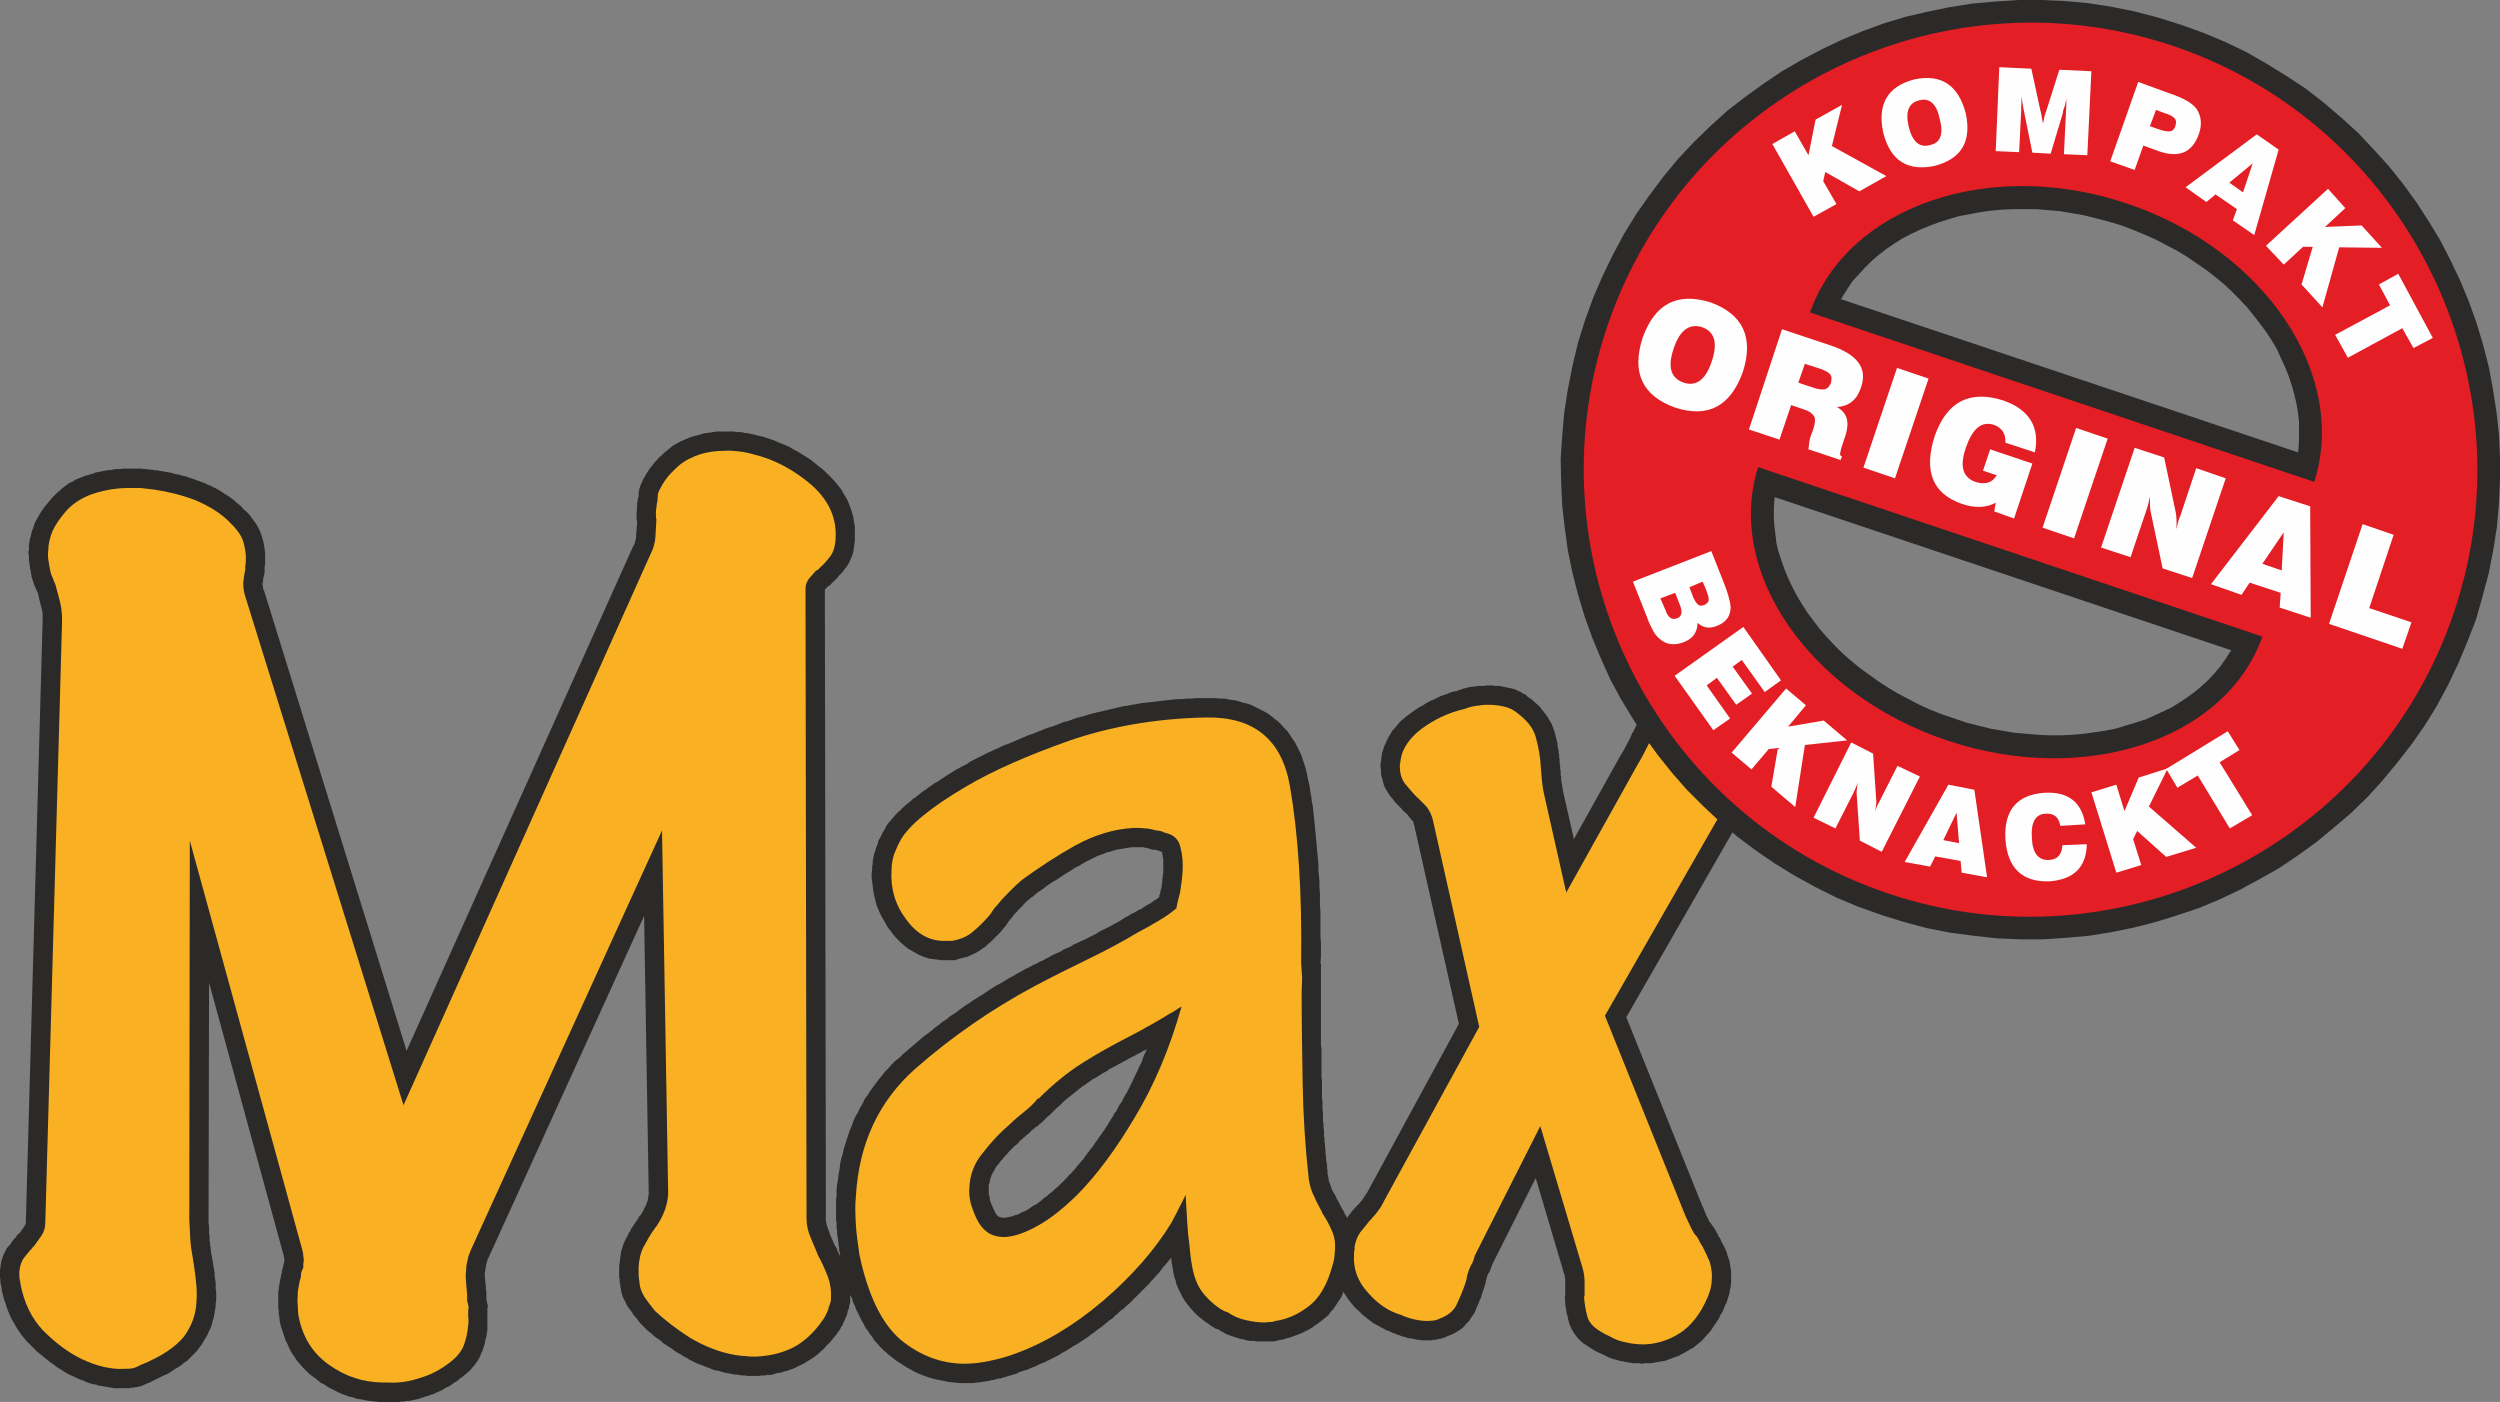 <?xml version="1.0" encoding="UTF-8"?>
<!DOCTYPE svg PUBLIC "-//W3C//DTD SVG 1.1//EN" "http://www.w3.org/Graphics/SVG/1.1/DTD/svg11.dtd">
<!-- Creator: CorelDRAW X7 -->
<svg xmlns="http://www.w3.org/2000/svg" xml:space="preserve" width="119.747mm" height="67.15mm" version="1.1" style="shape-rendering:geometricPrecision; text-rendering:geometricPrecision; image-rendering:optimizeQuality; fill-rule:evenodd; clip-rule:evenodd"
viewBox="0 0 4913 2755"
 xmlns:xlink="http://www.w3.org/1999/xlink">
 <rect x="0" y="0" width="4913" height="2755" fill="#808080" stroke="none"/>
 <defs>
  <style type="text/css">
   <![CDATA[
    .fil3 {fill:#FEFEFE}
    .fil0 {fill:#2B2A29}
    .fil2 {fill:#E31E24}
    .fil1 {fill:#F9B123}
   ]]>
  </style>
 </defs>
 <g id="Layer_x0020_1">
  <path class="fil0" d="M289 922l4 1 3 0 4 0 3 1 4 0 5 1 6 1 6 1 6 1 6 1 6 2 5 1 6 1 6 2 6 1 5 2 6 2 6 2 5 2 6 2 5 2 6 2 5 3 6 2 5 3 5 2 5 3 5 3 4 3 5 3 5 3 4 3 4 3 4 3 4 4 4 3 4 3 6 7 7 6 6 7 5 7 6 8 4 7 4 8 3 8 2 7 2 7 1 6 1 7 1 7 0 6 0 7 0 6 0 1 0 1 0 2 0 1 0 1 -1 1 0 1 0 1 0 1 0 1 0 1 0 1 0 1 0 1 0 1 0 4 -1 5 -1 3 0 2 -1 3 0 2 0 3 -1 2 0 2 0 2 0 1 0 1 1 2 0 2 0 2 1 2 1 2 280 904 445 -991 2 -3 1 -3 1 -2 0 -3 1 -2 1 -3 0 -2 0 -3 0 -4 1 -5 0 -4 0 -4 1 -5 0 -4 0 -3 0 0 -1 -3 0 -4 0 -3 0 -3 0 -3 1 -11 0 -2 0 -2 0 -2 0 -2 1 -3 0 -2 0 -2 1 -3 0 -2 1 -1 0 -2 0 -1 0 -1 0 -1 0 -1 0 -1 1 -7 3 -9 2 -4 2 -5 2 -4 3 -5 2 -4 3 -4 3 -5 3 -4 4 -5 4 -5 4 -4 4 -5 5 -4 5 -5 5 -4 6 -5 6 -5 7 -4 7 -4 7 -3 7 -3 7 -3 7 -2 4 -1 4 -1 3 -1 4 -1 3 -1 4 -1 3 0 4 -1 4 0 3 -1 4 0 3 -1 4 0 4 0 3 0 4 0 4 0 4 0 4 0 5 0 4 0 4 1 4 0 5 0 4 1 4 1 5 0 4 1 4 1 5 1 4 1 4 1 9 2 9 3 9 3 8 3 9 4 8 3 9 4 8 5 8 4 8 5 8 5 8 5 8 6 7 6 8 6 7 6 7 7 7 7 7 8 6 7 6 8 5 9 5 8 4 9 3 8 3 9 3 10 1 9 2 9 0 10 0 10 0 8 -1 7 -1 8 -1 7 -2 7 -3 7 -3 7 -4 7 -4 5 -3 4 -3 4 -3 3 -3 3 -3 4 -3 3 -3 3 -2 1 0 1 0 0 -1 1 0 0 -1 1 -1 0 -1 2 -3 3 -3 2 -1 0 -1 1 -1 2 -2 1 -1 2 -1 1 2 1235 0 3 0 3 1 2 0 3 1 3 1 3 1 3 1 3 2 4 1 5 2 4 2 5 2 4 2 5 2 4 2 3 2 4 2 6 3 5 1 3 0 0 0 -4 -1 -4 -1 -5 0 -4 -1 -4 0 -4 -1 -4 0 -4 -1 -4 0 -3 -1 -4 0 -4 0 -4 -1 -4 0 -4 0 -4 0 -3 -1 -4 0 -4 0 -4 0 -4 0 -4 0 -3 0 -4 0 -4 0 -4 0 -3 0 -4 0 -4 1 -4 0 -4 0 -10 1 -10 2 -11 1 -10 2 -10 1 -10 2 -9 3 -10 2 -10 3 -9 3 -10 3 -9 3 -9 4 -9 3 -9 4 -9 5 -8 4 -9 5 -8 4 -9 6 -8 5 -8 5 -7 6 -8 6 -8 6 -7 6 -8 7 -7 6 -7 7 -7 8 -6 7 -7 7 -6 7 -6 7 -6 7 -6 7 -6 7 -6 7 -5 8 -6 7 -6 7 -5 7 -6 8 -5 7 -6 8 -5 7 -5 8 -6 7 -5 8 -5 7 -5 8 -5 8 -5 8 -5 7 -5 8 -5 8 -5 8 -4 8 -5 8 -5 8 -4 8 -5 8 -4 8 -5 7 -3 7 -4 7 -3 7 -4 7 -3 7 -4 6 -3 7 -4 7 -3 7 -3 6 -4 7 -3 7 -3 6 -4 7 -3 6 -3 7 -3 6 -3 6 -3 6 -3 6 -3 6 -4 6 -3 6 -3 6 -3 6 -3 5 -3 6 -3 5 -3 5 -3 6 -4 6 -3 6 -4 5 -2 5 -3 5 -3 5 -2 4 -3 5 -3 5 -3 4 -2 4 -3 4 -3 4 -2 4 -3 1 -1 0 0 0 -3 1 -2 1 -2 0 -4 1 -2 0 -1 1 -2 0 -2 1 -2 0 -3 0 -3 1 -2 0 -4 0 -3 1 -3 0 -3 0 -3 1 -2 0 -3 0 -3 0 -3 0 -2 0 -3 0 -2 0 -2 0 -3 0 -2 0 -2 0 -3 0 -2 -1 -2 0 -2 0 -2 -1 -2 0 -2 0 -1 -1 -2 -1 0 -4 -2 -2 0 -1 -1 -1 0 -2 -1 0 0 -6 0 -8 -2 -1 -1 -2 0 -2 -1 -1 0 -2 0 -1 0 -2 -1 -2 0 -2 0 -3 0 -2 0 -2 0 -3 0 -2 0 -2 0 -5 0 -7 1 -6 1 -6 1 -6 1 -6 1 -6 2 -6 2 -6 1 -6 3 -6 2 -6 2 -6 3 -6 3 -6 3 -6 3 -7 4 -6 4 -7 3 -6 4 -6 4 -7 4 -6 4 -6 4 -6 4 -7 4 -6 4 -6 4 -6 5 -6 4 -6 4 -5 4 -3 3 -3 2 -3 2 -3 3 -3 2 -3 3 -2 2 -3 3 -2 3 -3 2 -2 3 -3 2 -2 3 -3 3 -2 2 -3 4 -2 2 0 1 -1 1 -1 1 0 0 -1 1 -1 1 -1 1 0 1 -1 1 -1 1 -1 2 -1 1 -1 1 0 1 -3 4 -6 7 -4 5 -5 5 -5 5 -4 4 -5 5 -5 4 -5 5 -6 4 -7 5 -7 4 -7 3 -8 4 -8 2 -8 2 -10 3 -6 0 0 0 0 0 -1 0 -1 0 0 0 -1 0 -1 0 0 0 0 0 -1 0 -1 0 0 0 0 0 -1 0 -1 0 -1 0 -1 0 0 0 0 0 -1 0 -1 0 -7 0 -8 -1 -8 -1 -8 -1 -7 -2 -8 -3 -7 -3 -7 -4 -7 -4 -7 -4 -6 -5 -6 -5 -6 -6 -6 -6 -5 -6 -5 -7 -5 -6 -4 -7 -4 -7 -4 -7 -4 -8 -3 -7 -3 -7 -2 -8 -2 -8 -2 -8 -1 -7 -1 -8 -1 -8 -1 -8 0 -9 1 -8 0 -5 1 -5 0 -5 1 -5 1 -6 1 -5 2 -4 1 -5 2 -5 2 -5 1 -5 2 -4 3 -5 2 -4 2 -5 3 -4 2 -4 2 -4 2 -3 3 -4 3 -3 3 -4 3 -3 3 -4 3 -3 4 -4 4 -3 3 -4 4 -3 4 -4 4 -3 5 -4 4 -4 5 -3 5 -4 5 -4 5 -4 5 -3 5 -4 6 -4 5 -4 6 -3 6 -4 6 -4 6 -4 6 -4 7 -4 6 -4 6 -3 5 -3 6 -3 6 -3 5 -4 6 -3 6 -3 6 -3 6 -3 6 -3 6 -3 7 -3 6 -3 7 -3 6 -3 7 -3 6 -2 7 -3 7 -3 7 -3 7 -3 7 -3 7 -3 7 -2 7 -3 8 -3 7 -3 8 -3 7 -2 8 -3 8 -3 7 -3 9 -2 8 -3 8 -3 8 -2 8 -2 9 -3 8 -2 8 -2 9 -2 8 -2 9 -2 8 -2 9 -2 8 -2 9 -1 9 -2 8 -1 9 -2 9 -1 9 -1 9 -1 8 -1 9 -1 9 -1 9 -1 9 -1 9 0 10 -1 9 0 9 -1 9 0 10 0 9 0 10 0 10 1 9 0 9 2 9 1 9 2 9 3 9 2 8 3 8 4 8 4 8 4 7 4 7 5 7 6 7 5 6 6 6 7 6 6 5 7 5 8 5 7 4 8 4 8 4 8 3 9 3 9 3 9 2 9 2 10 2 9 2 9 1 9 2 10 1 9 2 10 1 9 1 10 1 10 1 10 1 10 1 11 1 10 1 11 1 11 1 11 1 11 0 11 1 11 1 11 0 12 1 12 0 12 0 12 1 12 0 12 0 12 0 13 0 12 1 13 0 13 0 13 -1 12 1 3 0 3 0 4 0 4 0 4 0 4 0 4 0 3 0 4 0 4 0 4 0 4 0 3 0 4 0 4 0 3 0 4 0 6 0 5 0 5 0 6 0 5 0 6 0 5 0 6 0 5 0 6 0 5 0 6 0 5 0 6 0 5 0 6 0 6 0 5 1 6 0 6 0 5 0 6 0 6 0 5 0 6 0 6 0 6 0 5 0 6 1 6 0 6 0 6 0 5 0 6 0 6 0 5 1 6 0 6 0 6 0 5 1 6 0 6 0 6 0 5 1 6 0 6 1 6 0 5 0 6 1 6 0 6 1 5 0 6 1 6 0 6 1 5 0 6 1 6 1 6 0 6 1 5 0 6 1 5 1 3 0 4 1 3 1 3 1 2 1 3 1 3 1 3 1 3 2 3 2 4 2 3 2 4 1 3 2 3 4 7 1 3 1 2 3 5 3 5 2 5 3 4 2 6 3 5 2 5 2 7 3 7 1 7 1 7 1 7 1 8 0 7 0 7 -1 3 0 2 0 2 0 3 -1 2 0 2 0 2 -1 3 0 2 -1 2 0 2 -1 2 0 2 -1 2 -1 3 0 2 -2 7 -3 8 -2 7 -3 7 -3 7 -3 7 -3 7 -4 6 -4 6 -4 6 -4 6 -5 5 -4 6 -6 5 -5 4 -5 4 -5 4 -5 3 -5 4 -5 3 -5 3 -5 2 -5 3 -5 2 -5 2 -6 2 -5 2 -6 2 -5 1 -5 2 -6 1 0 0 -2 0 -3 1 -4 1 -3 1 -3 0 -3 0 -2 0 -1 0 -1 0 -2 0 -1 0 -1 0 -2 0 -1 0 -6 0 -7 0 -6 0 -6 -1 -7 0 -6 -1 -6 -2 -6 -1 -7 -2 -6 -2 -6 -2 -6 -2 -6 -3 -5 -3 -6 -3 0 0 0 -1 -3 -1 -4 -1 -3 -2 -3 -2 -4 -2 -2 -2 -2 -1 -2 -2 -2 -1 -2 -1 -1 -1 -2 -2 -2 -1 -2 -2 -8 -6 -7 -7 -6 -7 -6 -7 -6 -8 -5 -8 -4 -8 -4 -8 -2 -5 -2 -4 -1 -5 -1 -4 -2 -5 -1 -5 -1 -5 -1 -6 -1 -5 -1 -6 -1 -6 0 -6 0 0 -4 5 -4 5 -4 5 -5 5 -4 6 -4 5 -5 5 -4 5 -5 5 -4 5 -5 5 -5 5 -5 5 -5 5 -5 5 -5 5 -5 5 -5 5 -6 5 -5 5 -6 4 -5 5 -6 5 -5 5 -6 4 -6 5 -6 5 -5 4 -6 4 -6 5 -6 4 -5 4 -6 4 -6 4 -6 4 -6 4 -6 3 -6 4 -5 3 -6 4 -6 3 -6 4 -6 3 -6 3 -6 3 -6 3 -6 3 -6 2 -6 3 -6 3 -6 2 -6 3 -7 2 -6 2 -6 2 -3 2 -3 1 -4 1 -3 1 -3 1 -4 1 -3 1 -3 1 -4 1 -3 1 -3 1 -3 0 -4 1 -3 1 -3 1 -3 0 -4 1 -3 1 -3 0 -4 1 -3 0 -3 1 -3 0 -4 1 -3 0 -3 0 -3 1 -4 0 -3 0 -3 0 -4 0 -4 0 -10 0 -10 -1 -10 -1 -10 -2 -10 -2 -10 -2 -10 -3 -9 -3 -10 -4 -9 -4 -9 -5 -9 -5 -9 -6 -8 -5 -9 -7 -8 -6 -4 -4 -5 -4 -4 -4 -4 -4 -4 -5 -4 -4 -4 -5 -3 -5 -4 -5 -3 -5 -4 -5 -3 -5 -3 -6 -3 -5 -3 -6 -3 -6 -3 -6 -3 -6 -2 -6 -3 -6 -2 -7 -3 -6 -1 -3 0 3 0 7 0 3 0 3 -1 3 -1 3 0 3 -1 3 -1 3 -1 2 0 0 -1 6 -3 7 -1 1 0 1 0 1 -1 1 0 1 -1 1 0 1 -1 2 -1 2 -1 3 -1 2 -2 2 -1 2 -1 3 -2 2 -4 6 -4 5 -5 6 -4 5 -4 4 -5 5 -4 5 -5 4 -4 4 -5 4 -5 4 -5 3 -6 4 -5 3 -5 3 -6 3 -5 2 -5 3 -5 2 -6 2 -5 2 -5 1 -6 2 -5 1 -6 1 -5 2 -6 1 -6 0 -5 1 -6 0 -6 1 -5 0 -3 0 -3 0 -3 0 -3 0 -3 0 -3 0 -2 -1 -3 0 -3 0 -3 0 -3 -1 -3 0 -3 -1 -3 0 -3 0 -3 -1 -6 -1 -7 -1 -7 -2 -6 -2 -7 -1 -6 -2 -7 -3 -6 -2 -7 -3 -6 -2 -7 -3 -6 -3 -6 -3 -6 -4 -6 -3 -6 -4 -6 -3 -6 -4 -5 -4 -5 -3 -6 -4 -5 -3 -4 -4 -5 -4 -5 -3 -5 -4 -4 -4 -4 -3 -5 -4 -4 -4 -4 -4 -5 -5 -4 -5 -3 -4 -3 -4 -4 -4 -2 -4 -3 -4 -3 -4 -3 -4 -3 -5 -2 -5 -3 -5 -2 -5 -2 -6 -1 -5 -1 -6 -1 -5 0 -3 -1 -2 0 -3 0 -2 0 -3 -1 -2 0 -2 0 -3 0 -2 0 -2 0 -3 0 -2 0 -2 0 -3 0 -2 0 -2 1 -7 1 -8 1 -7 1 -7 2 -6 2 -7 3 -7 3 -6 3 -5 2 -5 3 -4 2 -5 3 -4 3 -5 3 -4 4 -6 1 -1 0 -1 1 -2 2 -2 1 -1 1 -1 0 -1 2 -2 1 -3 2 -3 1 -3 1 -2 2 -3 1 -3 1 -2 1 -3 1 -2 0 -2 1 -3 0 -3 1 -3 0 -4 0 -1 0 0 0 -1 0 0 0 0 0 -1 0 0 0 -1 0 0 0 -1 0 0 0 -1 0 0 0 0 0 0 -9 -539 -305 670 -1 2 -1 2 -1 2 0 2 -1 2 0 1 -1 2 0 2 -1 2 0 2 0 2 -1 2 0 1 0 2 0 2 -1 2 0 2 0 2 0 2 0 2 0 2 0 2 1 3 0 2 0 3 0 3 1 3 0 3 0 2 0 3 1 3 0 5 0 5 0 1 0 1 0 0 0 1 0 1 0 1 0 1 0 1 0 1 1 1 0 0 0 1 0 1 0 1 2 7 -1 7 0 1 0 2 0 2 0 2 0 1 0 2 0 2 0 3 0 3 0 2 0 3 0 3 0 3 0 2 0 3 0 7 -1 6 -1 7 -2 6 -1 7 -2 6 -2 7 -3 6 -3 8 -4 7 -5 7 -5 6 -6 7 -6 5 -7 6 -6 4 -3 3 -4 3 -4 2 -4 3 -4 3 -4 2 -5 2 -4 3 -4 2 -4 2 -5 2 -4 2 -4 2 -5 1 -4 2 -5 1 -5 2 -4 1 -5 2 -5 1 -4 1 -5 1 -5 1 -5 0 -4 1 -5 0 -5 1 -5 0 -5 0 -5 0 -4 0 -4 0 0 0 -1 0 0 0 0 0 -1 0 -1 0 -1 0 0 0 -1 0 0 0 -1 0 -2 0 -8 0 -9 -1 -9 -1 -9 -1 -8 -2 -9 -1 -8 -3 -9 -2 -8 -3 -8 -3 -8 -4 -8 -4 -8 -4 -7 -5 -8 -4 -7 -6 -7 -5 -8 -6 -6 -6 -7 -7 -6 -7 -6 -7 -5 -8 -5 -7 -4 -8 -4 -9 -4 -8 -3 -9 -3 -9 -3 -9 -2 -9 -1 -10 -1 -3 0 -3 0 -3 0 -3 -1 -2 0 -3 0 -2 0 -3 0 -2 0 -3 0 -3 0 -2 0 -3 0 -3 0 -2 0 -3 0 -3 0 -3 1 -3 0 -3 0 -3 1 -2 0 -3 1 -3 0 -3 1 -2 0 -3 1 -2 0 -3 1 -3 0 -1 1 -2 0 -2 0 -2 1 -2 0 -2 1 -2 0 -2 1 -2 0 -2 1 -3 0 0 0 0 0 -1 0 -1 1 -1 0 0 0 -1 0 -1 0 0 0 -1 0 0 0 -1 0 0 0 0 0 -1 0 0 0 -1 0 -1 0 -1 -1 -1 0 -1 0 -1 0 -1 0 -1 0 -1 0 0 -1 -1 -146 -534 -1 464 0 4 0 5 1 5 0 5 0 5 0 5 1 5 0 4 0 5 1 5 0 4 1 4 0 4 1 4 0 4 1 4 1 5 1 6 1 6 1 6 1 6 1 6 0 6 1 6 1 6 0 6 0 6 1 6 0 6 0 6 0 6 -1 6 0 5 -1 6 -1 6 -1 6 -1 5 -2 6 -1 5 -2 6 -2 5 -3 6 -2 5 -3 5 -3 5 -3 5 -3 5 -4 5 -4 6 -5 5 -5 5 -5 5 -5 5 -6 4 -6 5 -6 4 -7 4 -7 5 -7 4 -7 3 -8 4 -8 4 -8 4 -6 3 -2 0 -3 2 -3 1 -4 2 -3 1 -4 1 -4 1 -3 0 -3 1 -3 0 -2 0 -3 1 -3 0 -3 0 -3 0 -3 0 -6 0 -6 0 -6 0 -6 -1 -6 -1 -6 -1 -6 -1 -6 -1 -6 -2 -7 -1 -6 -2 -6 -2 -6 -3 -6 -2 -7 -3 -6 -3 -7 -3 -6 -3 -5 -3 -6 -4 -5 -3 -6 -4 -5 -4 -6 -4 -5 -4 -5 -4 -5 -4 -6 -5 -5 -4 -5 -5 -5 -5 -5 -5 -5 -5 -5 -6 -5 -6 -5 -7 -4 -6 -4 -7 -4 -7 -4 -7 -3 -7 -3 -7 -3 -8 -2 -7 -3 -8 -2 -8 -2 -8 -1 -9 -1 -3 0 -2 -1 -2 0 -3 0 -2 0 -3 -1 -2 0 -2 0 -2 0 -2 0 -2 0 -2 0 -2 0 -2 1 -6 1 -7 1 -6 2 -6 2 -6 3 -6 3 -6 4 -5 3 -3 2 -3 2 -3 2 -3 3 -3 2 -2 3 -5 7 -6 0 -1 2 -3 2 -2 1 -2 2 -3 1 -2 1 -1 0 0 0 -1 1 0 0 -1 0 -1 0 -1 0 -2 33 -1182 0 -5 0 -3 0 -3 0 -3 -1 -3 0 -3 -1 -3 -1 -4 -1 -4 -1 -4 -1 -4 -1 -4 -1 -5 -1 -4 -1 -4 -1 -1 -1 -2 -1 -2 -1 -3 -1 -2 -1 -2 -1 -3 -1 -3 -1 -3 -1 -3 -1 -3 -1 -3 0 -3 -1 -3 0 -3 -1 -3 0 -2 -1 -2 0 -2 0 -3 -1 -2 0 -3 0 -2 -1 -3 0 -4 0 -3 0 -4 -1 -3 0 -4 1 -3 0 -4 0 -6 1 -6 1 -6 2 -6 1 -6 2 -6 2 -5 2 -7 3 -6 4 -7 4 -7 4 -6 5 -7 5 -6 5 -6 5 -6 3 -3 4 -4 4 -4 4 -3 4 -4 4 -3 4 -3 4 -3 5 -3 5 -2 4 -3 5 -2 5 -2 5 -2 5 -2 5 -1 5 -2 5 -1 4 -2 5 -1 5 -1 5 -1 5 -1 5 -1 5 0 5 -1 5 -1 5 0 5 0 5 -1 5 0 5 0 3 0 4 0 3 0 3 0 4 0 3 0 3 0 4 0 3 1 4 0 3 0zm1676 1470l2 0 1 1 1 0 2 0 2 0 2 0 2 0 2 -1 3 0 2 -1 3 0 3 -1 2 -1 3 -1 4 -1 3 -1 3 -2 4 -2 3 -1 4 -2 4 -2 4 -3 3 -2 4 -3 5 -2 4 -3 4 -3 4 -3 4 -4 5 -3 4 -4 4 -3 5 -4 4 -4 5 -4 5 -5 4 -4 3 -3 4 -4 3 -3 3 -4 4 -3 3 -4 4 -4 3 -4 3 -4 4 -4 3 -4 4 -4 3 -5 3 -4 4 -5 3 -4 4 -5 3 -4 3 -5 4 -5 3 -5 4 -5 3 -5 4 -5 3 -5 4 -6 3 -5 3 -5 4 -6 3 -6 4 -5 3 -6 3 -6 4 -5 3 -6 3 -6 4 -6 3 -6 3 -6 3 -6 3 -6 3 -7 3 -6 3 -6 3 -7 3 -6 3 -6 2 -7 3 -7 3 -6 2 -4 -4 2 -5 2 -4 3 -5 2 -5 3 -6 3 -6 3 -5 3 -6 3 -5 3 -6 3 -5 3 -6 3 -6 3 -5 4 -6 3 -5 3 -6 4 -5 3 -6 3 -5 4 -5 3 -5 4 -5 3 -5 4 -5 4 -5 4 -5 4 -5 4 -5 4 -5 4 -5 5 -5 5 -5 4 -5 5 -10 10 -2 1 -1 1 -4 4 -4 4 -4 4 -4 3 -4 4 -4 2 -3 3 -4 3 -3 3 -3 3 -4 3 -3 3 -4 3 -3 3 -4 3 -3 4 -3 3 -4 3 -3 3 -3 3 -3 3 -3 3 -3 4 -3 3 -3 3 -3 4 -3 3 -3 4 -2 3 -3 3 -2 3 -2 3 -1 3 -2 3 -1 2 -2 3 -1 3 -1 3 -1 3 -1 3 0 3 -1 3 -1 3 0 4 0 3 0 2 0 2 0 2 0 3 0 3 1 2 1 3 0 4 1 3 1 3 1 3 2 4 1 3 2 4 2 4 1 3 1 1 1 1 1 2 1 1 1 0 0 1 1 0 1 1 1 0 0 1 1 0z"/>
  <path class="fil1" d="M40 2520c-1,-3 -1,-6 -2,-10 0,-4 0,-8 0,-11 1,-11 4,-20 9,-27 6,-7 11,-14 17,-20 0,-1 0,-2 1,-2 0,0 1,0 1,0 5,-7 10,-14 15,-21 5,-7 8,-16 8,-25l33 -1184c0,-13 -1,-25 -4,-37 -3,-12 -6,-23 -9,-34 -2,-4 -4,-9 -6,-15 -3,-5 -4,-11 -5,-16 -1,-6 -2,-12 -3,-18 -1,-6 -1,-13 0,-20 0,-11 3,-23 8,-36 6,-13 15,-26 28,-41 14,-15 32,-26 53,-33 22,-7 45,-11 69,-11 7,0 15,0 23,0 8,1 17,2 26,3 28,4 56,11 82,21 26,11 47,24 63,39 16,15 27,29 31,42 4,14 6,27 5,39 0,3 0,6 -1,9 0,2 0,5 0,8 -2,8 -3,17 -4,25 0,9 1,18 4,27l311 1000 485 -1082c6,-11 9,-23 10,-34 1,-12 1,-24 2,-35 -1,-3 -1,-6 -1,-11 0,-4 0,-8 1,-12 0,-4 1,-9 2,-14 0,-5 1,-9 1,-14 3,-8 8,-17 14,-26 6,-9 16,-19 27,-29 12,-10 26,-17 41,-22 16,-5 32,-7 48,-7 9,-1 18,0 28,1 10,1 20,3 30,6 42,10 80,31 115,61 34,31 49,66 46,106 -1,15 -5,27 -11,34 -6,8 -12,15 -19,21 -1,1 -3,3 -4,4 -1,2 -3,2 -4,2 -5,6 -10,11 -14,16 -4,5 -7,12 -7,20l2 1238c0,13 3,25 8,37 5,11 10,24 15,36 7,12 13,26 19,41 5,14 7,28 6,43 0,4 -1,8 -2,11 -2,4 -3,7 -3,10 -1,2 -3,6 -4,9 -2,4 -4,8 -7,12 -17,25 -38,44 -60,55 -23,11 -47,16 -72,17 -6,0 -13,0 -19,-1 -6,0 -13,-1 -20,-2 -31,-5 -61,-17 -90,-34 -28,-18 -51,-36 -69,-53 -8,-10 -15,-19 -21,-28 -5,-9 -9,-18 -9,-26 -1,-7 -2,-13 -2,-18 0,-5 0,-10 0,-14 1,-15 4,-29 10,-40 6,-11 12,-22 19,-32 1,-1 2,-3 3,-4 1,-2 2,-3 3,-4 6,-9 11,-18 15,-28 4,-10 7,-21 8,-34 0,0 0,0 0,-1 0,-1 0,-2 0,-3 0,-1 0,-2 0,-3 0,-1 0,-1 0,-1l-12 -708 -375 823c-3,7 -6,14 -7,21 -2,7 -3,14 -3,21 -1,7 -1,15 0,24 1,8 1,16 2,23 0,4 0,8 0,12 1,4 2,9 3,13 -1,5 -1,11 -1,18 1,6 1,12 0,17 -1,14 -4,28 -9,41 -5,12 -15,24 -29,34 -17,13 -36,23 -57,29 -20,7 -41,10 -62,9 -2,0 -3,0 -4,0 -2,0 -3,0 -4,0 -40,0 -77,-12 -110,-36 -33,-24 -52,-57 -59,-99 0,-7 -1,-13 -1,-19 -1,-5 0,-11 0,-17 0,-7 1,-13 2,-18 1,-6 2,-12 4,-17 0,-3 1,-6 1,-10 1,-3 2,-7 4,-9 0,-3 0,-6 0,-8 0,-2 1,-4 1,-5 0,-3 0,-6 -1,-11 0,-4 -1,-8 -2,-12l-221 -804 -1 744c1,13 1,27 2,40 1,14 3,26 5,37 2,15 5,30 6,45 2,15 2,28 1,41 -1,24 -9,46 -24,67 -16,20 -44,40 -87,57 -5,3 -10,5 -15,6 -5,1 -11,1 -17,1 -13,1 -26,-1 -40,-4 -13,-3 -27,-8 -42,-15 -27,-13 -52,-32 -76,-56 -23,-24 -38,-55 -45,-93l0 -2z"/>
  <path class="fil1" d="M2413 2579c-5,-1 -10,-4 -15,-7 -4,-3 -9,-6 -12,-9 -17,-14 -29,-29 -35,-45 -7,-16 -11,-41 -14,-76 -2,-13 -3,-27 -4,-42 -1,-15 -2,-33 -3,-52 -4,8 -8,17 -13,26 -4,9 -10,19 -15,29 -33,54 -78,105 -135,154 -58,49 -117,84 -177,105 -17,6 -33,10 -48,13 -15,3 -31,5 -46,5 -46,0 -88,-16 -126,-47 -37,-32 -64,-87 -81,-167 -3,-21 -6,-41 -7,-59 -1,-19 -2,-38 0,-56 6,-104 45,-187 117,-251 72,-63 150,-117 234,-162 36,-19 72,-37 107,-54 35,-17 67,-34 95,-51 15,-8 28,-15 41,-23 14,-8 25,-16 36,-25 0,0 0,-2 1,-6 1,-5 2,-10 4,-17 2,-6 3,-13 4,-22 2,-10 2,-18 3,-27 1,-17 0,-32 -4,-47 -3,-15 -12,-24 -25,-28 -4,-1 -8,-2 -11,-4 -4,-1 -8,-2 -12,-2 -7,-2 -14,-4 -22,-4 -7,-1 -15,-1 -22,-1 -39,2 -77,14 -114,34 -36,20 -71,43 -104,67 -9,7 -17,15 -25,23 -8,8 -16,16 -23,25 -2,2 -5,6 -8,9 -3,4 -5,8 -8,12 -11,13 -22,24 -33,33 -11,10 -25,16 -42,19 -1,0 -2,0 -4,0 -1,0 -2,0 -2,0 -1,0 -2,0 -3,0 -2,0 -3,0 -4,0 -30,1 -56,-13 -77,-42 -22,-29 -31,-61 -29,-96 0,-12 2,-22 5,-32 4,-10 8,-20 14,-30 7,-12 21,-28 43,-46 22,-18 50,-37 84,-57 54,-32 123,-62 205,-91 82,-28 171,-43 266,-45 95,-2 150,43 166,135 16,92 24,208 22,348 1,10 1,19 2,29 0,9 -1,18 -1,28 0,57 1,117 2,179 1,63 5,125 12,188 2,13 5,24 11,35 4,10 10,20 15,30 0,1 1,2 1,3 1,1 1,1 1,1 7,11 13,22 18,34 5,12 7,26 6,41 -1,4 -1,9 -2,13 -1,4 -2,9 -4,15 -10,36 -25,62 -46,78 -21,16 -43,26 -66,29 -3,1 -5,2 -9,2 -3,0 -6,0 -10,1 -14,0 -27,-2 -40,-5 -13,-3 -24,-8 -34,-15zm-373 -421c-7,9 -15,17 -25,25 -10,8 -20,16 -29,25 -20,17 -38,36 -54,57 -17,20 -26,43 -27,69 -1,9 0,20 3,32 4,12 8,24 15,36 6,10 13,17 21,22 9,5 19,7 30,7 19,-1 40,-8 65,-22 24,-13 49,-33 76,-59 39,-39 77,-90 115,-154 38,-63 69,-136 92,-218 -5,3 -10,6 -16,10 -6,3 -12,7 -17,10 -12,7 -23,14 -35,20 -12,7 -23,13 -35,19 -31,16 -62,33 -92,52 -30,19 -59,43 -87,71l0 -2z"/>
  <polygon class="fil0" points="2971,1353 2975,1354 2980,1356 2984,1358 2989,1360 2993,1363 2998,1365 3003,1370 3008,1373 3013,1377 3017,1381 3022,1385 3026,1389 3030,1394 3033,1398 3037,1403 3040,1407 3043,1412 3046,1417 3049,1422 3051,1427 3053,1433 3055,1438 3056,1442 3057,1446 3058,1450 3059,1454 3060,1458 3061,1462 3061,1466 3062,1471 3063,1475 3063,1479 3064,1483 3064,1488 3065,1492 3065,1496 3065,1501 3066,1504 3066,1507 3066,1510 3067,1516 3067,1519 3067,1523 3068,1526 3068,1529 3068,1532 3068,1534 3069,1537 3069,1540 3070,1543 3070,1546 3071,1549 3071,1552 3093,1649 3185,1484 3187,1481 3188,1479 3190,1476 3191,1474 3193,1471 3194,1468 3196,1465 3199,1459 3204,1450 3205,1447 3208,1440 3210,1438 3211,1435 3213,1431 3215,1427 3217,1423 3218,1419 3220,1415 3222,1412 3224,1408 3226,1404 3228,1401 3230,1397 3232,1394 3235,1390 3237,1387 3239,1383 3241,1380 3247,1372 3253,1364 3260,1357 3267,1351 3275,1345 3284,1339 3292,1334 3302,1329 3307,1328 3310,1327 3313,1325 3317,1324 3320,1323 3323,1322 3326,1321 3330,1320 3334,1319 3338,1318 3342,1317 3347,1316 3351,1316 3355,1315 3360,1315 3364,1315 3366,1315 3367,1315 3368,1315 3370,1315 3371,1315 3373,1315 3375,1315 3378,1315 3381,1315 3384,1315 3387,1316 3390,1316 3393,1317 3393,1317 3395,1317 3402,1318 3408,1319 3414,1321 3420,1322 3427,1324 3433,1326 3439,1328 3445,1330 3451,1333 3457,1336 3462,1338 3468,1342 3474,1345 3479,1349 3485,1352 3490,1356 3495,1360 3500,1364 3505,1369 3510,1373 3514,1378 3518,1383 3522,1387 3525,1393 3528,1398 3531,1403 3534,1409 3536,1415 3538,1421 3539,1425 3539,1425 3541,1430 3542,1436 3542,1442 3542,1444 3542,1444 3542,1445 3542,1446 3542,1447 3542,1448 3542,1448 3542,1448 3542,1449 3542,1449 3542,1450 3542,1451 3542,1451 3542,1451 3542,1452 3542,1453 3542,1453 3542,1453 3542,1454 3542,1454 3542,1454 3542,1455 3542,1456 3541,1463 3539,1471 3537,1479 3535,1487 3531,1494 3527,1501 3523,1508 3518,1514 3513,1519 3509,1523 3504,1528 3499,1532 3494,1537 3489,1541 3483,1545 3480,1547 3480,1547 3478,1548 3476,1550 3475,1551 3473,1552 3471,1553 3470,1554 3469,1555 3463,1559 3459,1562 3456,1564 3453,1566 3450,1569 3447,1571 3444,1574 3442,1576 3440,1578 3438,1580 3436,1582 3434,1584 3433,1586 3431,1589 3430,1591 3428,1595 3196,1999 3345,2369 3347,2373 3348,2375 3349,2378 3350,2380 3351,2383 3352,2385 3353,2388 3354,2390 3355,2392 3356,2394 3357,2396 3358,2398 3359,2400 3360,2402 3361,2403 3363,2405 3364,2407 3366,2410 3368,2412 3369,2414 3371,2417 3372,2419 3374,2423 3375,2424 3376,2426 3376,2427 3377,2429 3378,2430 3379,2432 3381,2435 3383,2440 3385,2444 3388,2449 3390,2453 3392,2458 3394,2463 3395,2468 3397,2473 3399,2479 3400,2486 3401,2492 3402,2498 3402,2504 3402,2511 3402,2517 3402,2520 3402,2522 3401,2525 3401,2528 3401,2530 3400,2533 3400,2535 3399,2538 3399,2541 3398,2544 3397,2547 3396,2550 3395,2554 3394,2557 3393,2560 3391,2563 3388,2571 3385,2578 3381,2584 3378,2591 3374,2597 3370,2603 3366,2609 3362,2615 3357,2621 3352,2626 3348,2631 3343,2636 3338,2640 3332,2645 3327,2649 3321,2652 3316,2655 3311,2658 3305,2661 3300,2664 3295,2666 3289,2668 3284,2670 3278,2672 3273,2674 3267,2675 3261,2676 3256,2677 3250,2678 3244,2679 3238,2679 3233,2679 3227,2680 3221,2679 3215,2679 3210,2679 3204,2678 3198,2677 3193,2676 3187,2675 3182,2674 3176,2672 3171,2671 3165,2669 3160,2667 3155,2664 3150,2662 3146,2660 3137,2656 3127,2650 3118,2644 3109,2638 3101,2630 3094,2621 3088,2611 3084,2601 3082,2594 3081,2588 3079,2582 3078,2575 3077,2569 3076,2563 3076,2557 3075,2549 3076,2546 3076,2546 3076,2545 3076,2545 3076,2545 3076,2544 3076,2543 3076,2543 3076,2542 3076,2542 3076,2542 3076,2541 3076,2539 3076,2536 3076,2534 3076,2531 3076,2529 3076,2526 3076,2523 3076,2521 3076,2518 3076,2516 3076,2514 3076,2512 3075,2510 3075,2508 3075,2506 3074,2504 3018,2315 2934,2482 2933,2484 2932,2487 2931,2489 2930,2492 2929,2495 2928,2497 2927,2500 2926,2501 2925,2502 2925,2503 2924,2504 2924,2505 2923,2506 2923,2507 2923,2508 2922,2509 2922,2510 2922,2511 2921,2512 2921,2513 2921,2514 2921,2515 2920,2516 2920,2518 2920,2520 2919,2523 2918,2525 2918,2527 2917,2529 2916,2532 2916,2533 2914,2538 2912,2545 2910,2551 2907,2557 2905,2563 2902,2569 2900,2575 2897,2581 2892,2588 2887,2596 2881,2602 2875,2609 2868,2614 2860,2619 2852,2623 2844,2626 2842,2627 2840,2628 2837,2629 2835,2630 2833,2630 2831,2631 2828,2631 2826,2632 2824,2632 2821,2633 2819,2633 2816,2633 2814,2634 2811,2634 2809,2634 2806,2634 2802,2634 2798,2634 2794,2634 2790,2633 2785,2633 2781,2632 2777,2631 2772,2630 2768,2630 2763,2628 2759,2627 2755,2626 2750,2624 2746,2623 2742,2621 2739,2620 2736,2619 2730,2616 2724,2614 2719,2611 2713,2608 2708,2605 2702,2602 2697,2599 2692,2595 2687,2591 2682,2587 2677,2583 2673,2579 2668,2574 2663,2570 2659,2565 2654,2559 2650,2554 2646,2548 2642,2542 2639,2536 2636,2530 2633,2523 2631,2517 2628,2510 2627,2504 2625,2497 2624,2490 2623,2483 2623,2476 2623,2469 2623,2463 2623,2462 2623,2461 2623,2460 2623,2460 2623,2459 2623,2459 2623,2458 2624,2458 2624,2457 2624,2456 2624,2455 2624,2455 2624,2454 2624,2453 2624,2453 2624,2453 2624,2453 2624,2453 2624,2452 2624,2452 2624,2451 2624,2450 2624,2450 2624,2449 2624,2449 2624,2448 2624,2445 2626,2437 2627,2432 2629,2426 2631,2420 2634,2415 2636,2409 2639,2404 2643,2400 2645,2396 2647,2394 2649,2391 2651,2388 2653,2386 2655,2383 2657,2380 2661,2376 2662,2374 2663,2374 2663,2373 2664,2373 2664,2372 2665,2372 2665,2371 2666,2371 2666,2370 2667,2370 2667,2369 2668,2368 2669,2368 2669,2367 2669,2367 2670,2367 2671,2365 2672,2364 2673,2363 2674,2361 2676,2360 2677,2358 2678,2357 2679,2355 2680,2354 2681,2352 2682,2350 2683,2349 2684,2347 2685,2346 2686,2345 2687,2343 2867,2012 2779,1621 2778,1618 2778,1617 2778,1616 2777,1615 2777,1614 2776,1613 2775,1612 2774,1611 2772,1609 2770,1606 2768,1604 2767,1602 2765,1600 2763,1598 2761,1596 2757,1593 2756,1591 2755,1590 2753,1588 2750,1585 2746,1581 2743,1578 2740,1574 2737,1570 2734,1567 2731,1563 2727,1557 2723,1550 2720,1544 2718,1537 2716,1529 2714,1522 2714,1515 2713,1506 2713,1504 2713,1503 2713,1502 2713,1502 2713,1501 2713,1501 2713,1501 2713,1500 2713,1499 2713,1499 2714,1499 2714,1498 2714,1498 2714,1497 2714,1497 2714,1497 2714,1496 2715,1487 2716,1480 2718,1474 2720,1467 2723,1461 2726,1454 2729,1448 2733,1442 2736,1436 2741,1431 2745,1426 2750,1420 2755,1415 2760,1411 2766,1406 2772,1402 2777,1398 2783,1394 2789,1390 2795,1387 2801,1383 2806,1380 2812,1377 2819,1374 2825,1371 2831,1368 2837,1366 2843,1364 2850,1361 2856,1359 2863,1358 2867,1356 2869,1356 2873,1354 2877,1353 2881,1352 2885,1351 2889,1350 2893,1350 2897,1349 2901,1349 2904,1348 2907,1348 2910,1348 2914,1348 2917,1348 2920,1347 2924,1347 2928,1347 2933,1347 2938,1348 2942,1348 2947,1348 2952,1349 2956,1350 2961,1351 2966,1352 "/>
  <path class="fil1" d="M2898 2468c-1,6 -3,10 -5,15 -3,4 -4,8 -6,12 -2,5 -3,9 -4,13 0,4 -2,9 -3,13 -5,15 -11,29 -17,42 -6,13 -17,22 -33,28 -4,2 -7,3 -11,4 -4,0 -9,1 -14,1 -7,0 -16,-1 -25,-3 -9,-2 -18,-5 -27,-9 -24,-7 -46,-22 -65,-44 -20,-22 -29,-47 -27,-75 0,-2 0,-3 0,-5 0,-1 1,-2 1,-4 0,0 0,-1 0,-2 0,-1 0,-3 0,-4 2,-11 6,-21 11,-28 6,-7 11,-14 17,-21 1,-2 2,-3 4,-4 1,-2 2,-3 4,-5 4,-4 8,-9 12,-15 4,-5 7,-11 10,-17l187 -342 -91 -406c-2,-9 -6,-18 -12,-26 -7,-7 -13,-14 -19,-19 -1,-1 -2,-2 -2,-2l0 0c-8,-8 -15,-17 -22,-25 -6,-8 -10,-19 -10,-33 0,0 0,-1 0,-1 0,-1 0,-2 0,-4 0,-1 0,-2 1,-3 0,0 0,-1 0,-1 2,-25 17,-47 42,-66 26,-19 54,-32 85,-39 7,-3 15,-5 23,-6 7,-1 15,-2 22,-2 10,0 20,1 29,3 10,2 17,5 23,9 23,16 37,33 42,51 5,19 9,38 10,59 1,8 1,17 2,25 1,9 2,18 4,27l44 195 140 -251c4,-7 9,-15 13,-23 4,-9 9,-17 13,-26 9,-20 18,-37 29,-53 10,-16 25,-28 44,-37 8,-3 16,-5 23,-7 8,-3 16,-4 25,-4 4,0 7,0 10,0 4,0 7,0 11,2 27,2 53,11 77,28 24,17 37,36 40,55 1,2 2,3 2,3 -1,1 -1,2 -1,3 0,0 0,1 0,2 0,0 0,1 0,3 0,1 0,2 0,3 0,1 0,1 0,1 -1,14 -6,26 -15,36 -8,10 -19,19 -33,28 -1,1 -3,3 -5,4 -3,2 -5,3 -6,5 -11,7 -20,14 -29,22 -9,8 -16,18 -22,29l-240 419 156 388c3,8 7,15 10,22 3,7 7,14 10,19 4,4 7,8 9,13 2,4 4,8 7,12 5,10 10,20 14,30 3,11 5,22 4,35 0,5 -1,11 -2,16 -1,4 -3,10 -6,18 -14,33 -33,57 -55,71 -22,14 -45,21 -69,22 -13,0 -25,-1 -37,-4 -11,-2 -22,-6 -32,-12 -24,-11 -39,-23 -43,-37 -4,-14 -6,-27 -7,-40 0,-1 1,-2 1,-3 0,0 0,-1 0,-3 0,-7 0,-15 0,-23 0,-8 -1,-17 -3,-25l-84 -282 -129 255z"/>
  <path class="fil0" d="M4284 48l45 16 43 18 42 20 40 23 39 24 38 25 36 28 34 29 33 30 31 33 30 33 28 35 26 36 24 37 23 38 20 39 19 40 17 41 15 42 13 43 11 43 8 43 7 45 5 44 2 45 0 46 -2 45 -4 46 -7 45 -9 46 -12 45 -13 46 -17 44 -18 43 -20 42 -22 41 -24 39 -26 37 -28 36 -29 35 -30 33 -32 31 -34 29 -34 28 -36 26 -37 25 -39 22 -39 21 -40 19 -41 17 -42 14 -42 13 -43 11 -44 9 -44 7 -45 4 -45 3 -45 0 -46 -2 -45 -5 -46 -6 -46 -9 -45 -12 -45 -14 -45 -16 -43 -18 -42 -21 -40 -22 -39 -24 -38 -26 -36 -27 -34 -29 -33 -31 -32 -32 -29 -33 -28 -35 -26 -36 -24 -37 -23 -38 -21 -39 -18 -40 -17 -41 -15 -42 -13 -43 -11 -43 -9 -44 -6 -44 -5 -44 -2 -45 -1 -46 3 -45 4 -46 7 -45 9 -46 11 -46 14 -45 16 -44 19 -44 20 -41 22 -41 24 -39 26 -37 27 -36 29 -35 31 -33 32 -31 33 -30 35 -27 36 -26 37 -25 38 -22 40 -21 40 -19 41 -17 41 -15 43 -13 43 -10 44 -9 44 -7 45 -4 45 -3 45 0 46 2 45 4 46 7 45 9 46 12 45 14zm225 728l-5 -18 -6 -18 -7 -18 -8 -17 -8 -18 -10 -17 -11 -17 -12 -16 -13 -17 -13 -16 -15 -16 -15 -15 -16 -15 -17 -14 -18 -14 -19 -13 -19 -13 -20 -12 -21 -11 -21 -11 -23 -10 -22 -9 -24 -9 -24 -7 -23 -6 -24 -6 -23 -4 -24 -4 -23 -2 -23 -2 -23 0 -23 0 -22 1 -22 2 -21 3 -21 4 -21 4 -20 6 -19 6 -19 7 -19 8 -17 8 -17 9 -16 10 -16 11 -14 11 -14 12 -13 13 -12 13 -12 13 -10 15 -9 14 -4 7 898 301 1 -7 1 -18 0 -17 0 -18 -2 -18 -3 -18 -4 -17zm-1014 308l6 18 6 17 7 17 8 17 9 17 10 17 11 17 12 16 12 16 14 16 15 16 15 15 16 14 18 15 18 13 18 13 20 13 20 12 21 11 21 11 22 10 23 9 24 8 23 8 24 6 24 6 23 4 24 4 23 2 23 2 23 1 23 0 22 -1 22 -2 21 -3 21 -3 20 -4 20 -6 20 -6 19 -6 18 -8 17 -8 17 -8 16 -10 15 -10 15 -11 13 -11 13 -12 12 -13 11 -13 10 -14 9 -14 3 -4 -897 -301 -1 5 -1 16 0 18 1 17 2 17 2 17 4 17z"/>
  <path class="fil2" d="M4270 90c458,154 707,654 553,1112 -154,459 -654,708 -1112,554 -459,-154 -707,-654 -553,-1113 154,-458 653,-707 1112,-553zm278 857c67,-211 -97,-456 -368,-547 -270,-91 -549,5 -623,214l991 333zm-102 304c-72,203 -349,295 -620,204 -270,-91 -436,-331 -371,-537l991 333z"/>
  <polygon class="fil3" points="3564,426 3609,401 3583,356 3587,338 3587,338 3654,376 3707,346 3600,287 3620,206 3568,235 3554,305 3554,305 3527,258 3483,283 "/>
  <path class="fil3" d="M3701 261c14,55 48,76 101,65 53,-14 73,-48 61,-104 -15,-55 -48,-77 -101,-66 -53,14 -73,49 -61,105zm50 -12c-7,-30 0,-47 21,-52 20,-5 34,7 40,37 8,30 1,47 -19,51 -21,6 -35,-7 -42,-36z"/>
  <path class="fil3" d="M3968 299l4 -80c0,-6 0,-16 1,-30l0 0c1,12 3,23 5,32l16 79 36 2 24 -80c0,-3 1,-7 3,-12 1,-2 2,-5 2,-8 1,-2 2,-6 2,-9l0 0c0,15 -1,25 -1,29l-4 81 46 2 8 -165 -63 -3 -26 82c-2,4 -4,12 -6,24l0 0c-3,-15 -4,-23 -5,-25l-18 -83 -63 -3 -7 165 46 2z"/>
  <path class="fil3" d="M4147 317l48 17 17 -48 30 11c40,14 66,3 79,-33 7,-19 5,-37 -5,-51 -10,-12 -27,-21 -51,-29l-63 -23 -55 156zm78 -69l12 -32 16 6c10,3 16,6 20,10 4,4 4,9 2,16 -2,6 -6,10 -11,10 -5,1 -13,-1 -22,-4l-17 -6z"/>
  <path class="fil3" d="M4295 368l41 29 18 -15 42 29 -8 22 42 29 48 -168 -43 -30 -140 104zm86 -9l46 -38 0 0 -19 57 -27 -19z"/>
  <polygon class="fil3" points="4453,483 4488,520 4526,485 4545,485 4545,485 4523,559 4564,604 4597,486 4681,487 4641,443 4569,446 4569,446 4609,409 4575,371 "/>
  <polygon class="fil3" points="4589,658 4614,703 4721,645 4743,684 4781,664 4713,538 4675,559 4697,600 "/>
  <path class="fil3" d="M3228 664c-22,69 0,114 64,137 65,21 109,-3 133,-70 22,-68 0,-114 -64,-137 -65,-20 -109,3 -133,70zm61 21c12,-36 31,-50 56,-42 25,9 31,31 19,67 -12,36 -30,50 -55,42 -26,-9 -32,-31 -20,-67z"/>
  <path class="fil3" d="M3437 844l60 20 23 -68 26 9c10,3 16,8 19,13 3,6 2,13 -1,24l-7 19c-1,4 -2,11 -3,22l63 21 3 -7c-3,-1 -4,-3 -4,-5 1,-3 1,-6 2,-10l9 -27c8,-26 3,-44 -17,-55 24,-2 39,-14 47,-38 14,-39 -7,-66 -62,-84l-93 -31 -65 197zm97 -92l13 -37 28 9c10,3 17,7 21,11 4,4 4,10 2,18 -3,7 -7,11 -12,12 -5,1 -13,0 -22,-3l-30 -10z"/>
  <polygon class="fil3" points="3662,919 3724,940 3790,744 3728,723 "/>
  <path class="fil3" d="M3922 988l-3 17 39 14 36 -108 -83 -28 -14 42 27 9c-9,15 -23,19 -42,13 -25,-9 -31,-31 -19,-66 13,-39 31,-54 56,-46 15,6 23,17 22,35l58 19c10,-50 -11,-84 -62,-102 -66,-21 -111,2 -135,70 -22,69 -4,113 53,133 26,9 48,8 67,-2z"/>
  <polygon class="fil3" points="4014,1037 4076,1058 4142,862 4080,841 "/>
  <path class="fil3" d="M4129 1076l58 19 31 -92c3,-8 5,-17 7,-27l0 0c0,15 0,26 2,32l23 109 58 19 66 -196 -58 -20 -31 93c-4,9 -6,18 -8,27l0 0c1,-15 0,-26 -1,-32l-23 -109 -58 -19 -66 196z"/>
  <path class="fil3" d="M4345 1148l60 21 16 -24 61 20 -2 29 61 20 -1 -219 -62 -20 -133 173zm101 -40l42 -62 0 0 -4 75 -38 -13z"/>
  <polygon class="fil3" points="4577,1226 4721,1275 4739,1223 4656,1195 4704,1051 4643,1030 "/>
  <path class="fil3" d="M3209 1143l27 68c3,9 7,18 11,25 3,7 8,14 14,19 13,12 29,14 48,7 18,-7 27,-20 27,-38 11,10 24,12 38,6 18,-7 27,-19 27,-37 -1,-13 -6,-29 -13,-47l-25 -63 -154 60zm111 11l26 -11 6 14c4,10 6,17 6,21 0,5 -3,8 -9,11 -5,2 -9,2 -12,-1 -3,-2 -6,-7 -9,-13l-8 -21zm-57 22l29 -11 9 23c6,14 4,24 -5,27 -10,4 -18,-1 -23,-16l-10 -23z"/>
  <polygon class="fil3" points="3291,1328 3367,1435 3400,1412 3354,1347 3374,1332 3412,1385 3443,1363 3405,1310 3423,1297 3468,1360 3500,1337 3426,1232 "/>
  <polygon class="fil3" points="3403,1479 3442,1512 3476,1472 3494,1470 3494,1470 3481,1546 3528,1586 3547,1464 3630,1455 3584,1416 3514,1428 3514,1428 3549,1386 3510,1353 "/>
  <path class="fil3" d="M3564 1607l43 21 35 -69c3,-6 6,-13 9,-21l0 0c-2,12 -3,21 -2,26l6 88 43 22 75 -148 -44 -21 -35 69c-4,7 -7,14 -9,21l0 0c2,-12 3,-20 2,-25l-6 -89 -43 -22 -74 148z"/>
  <path class="fil3" d="M3743 1694l50 9 10 -20 50 9 2 23 50 9 -25 -172 -51 -10 -86 152zm76 -43l26 -54 0 0 5 60 -31 -6z"/>
  <path class="fil3" d="M4053 1661c-1,19 -10,28 -26,29 -21,1 -33,-13 -34,-44 -2,-30 7,-46 27,-47 17,-1 26,7 29,24l49 -3c-7,-44 -34,-65 -81,-62 -53,4 -79,34 -76,91 4,57 33,85 87,83 48,-4 72,-28 73,-73l-48 2z"/>
  <polygon class="fil3" points="4159,1715 4208,1700 4192,1649 4200,1633 4200,1633 4257,1684 4316,1666 4223,1585 4260,1510 4203,1528 4175,1594 4175,1594 4159,1542 4110,1557 "/>
  <polygon class="fil3" points="4382,1628 4426,1602 4362,1498 4401,1474 4378,1437 4257,1511 4279,1548 4319,1524 "/>
 </g>
</svg>
